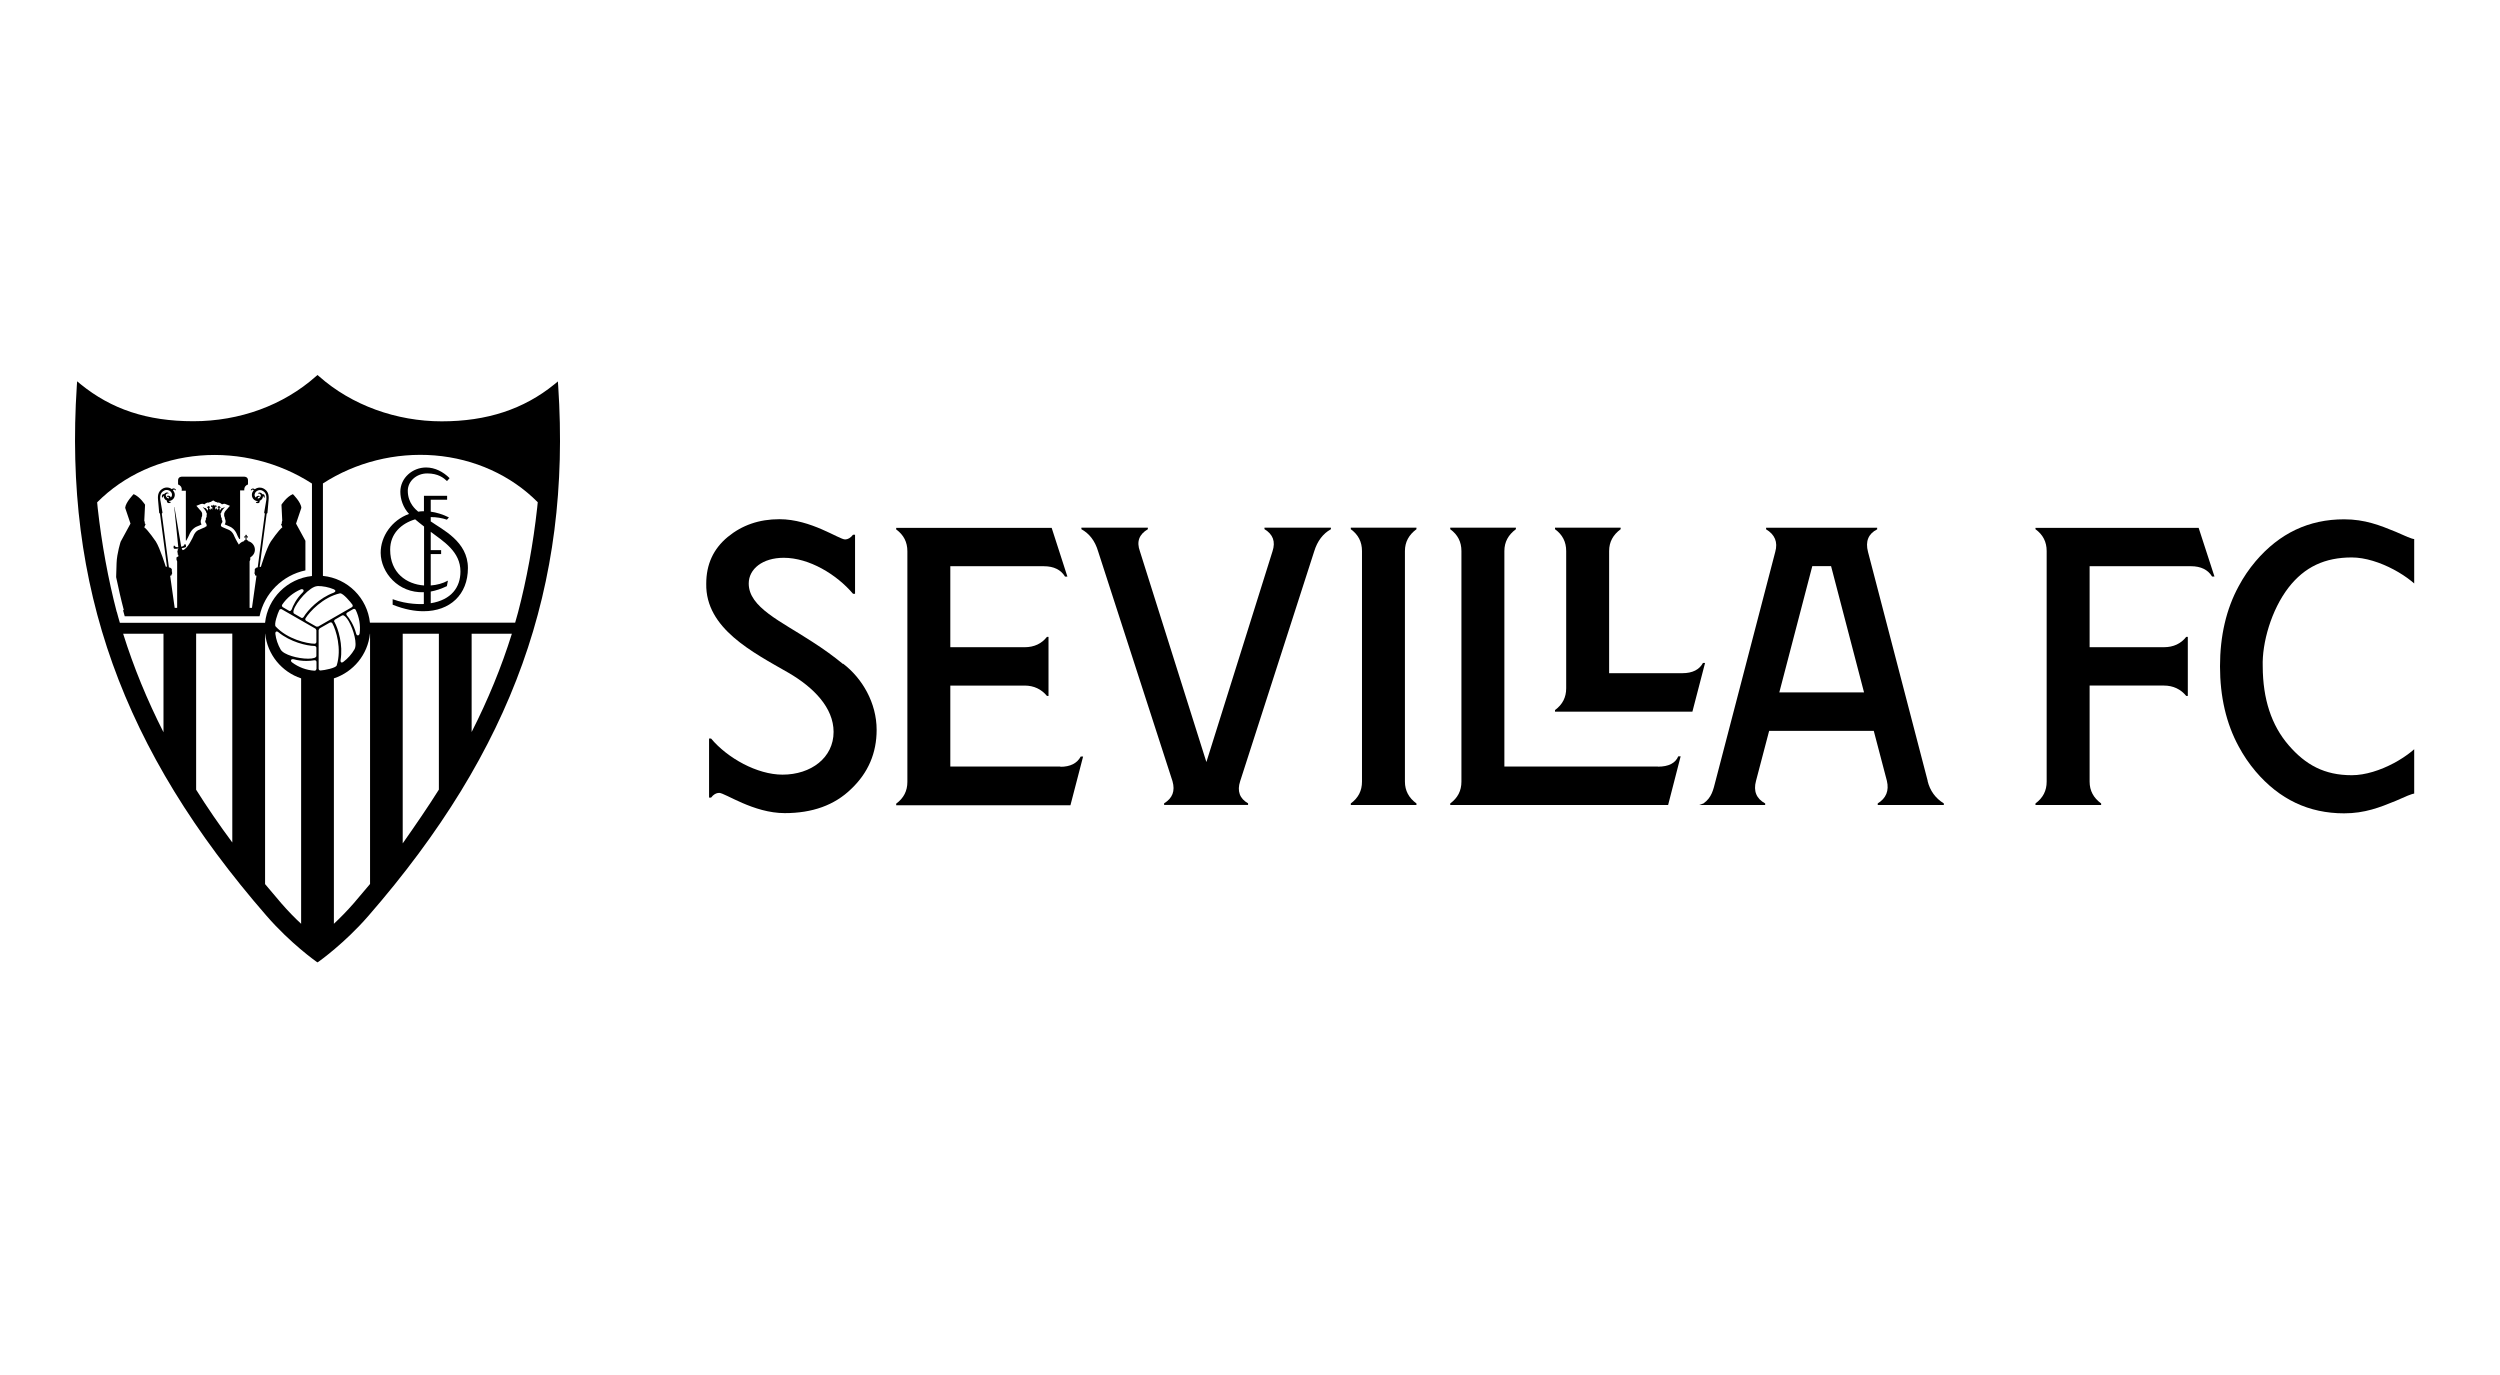 <svg  viewBox="0 0 200 110" fill="none" xmlns="http://www.w3.org/2000/svg">
<g clip-path="url(#clip0_1081_2272)">
<path d="M14.534 39.197C14.534 39.197 14.534 39.242 14.534 39.26H14.868V43.246H14.886H14.905C15.022 43.048 15.103 42.859 15.121 42.823C15.311 42.337 15.619 42.184 15.691 42.148L16.125 41.959C16.026 41.815 16.044 41.644 16.107 41.5C16.107 41.41 16.134 41.347 16.17 41.284V41.185V41.077C16.17 41.023 16.098 40.888 15.998 40.798L15.709 40.465L16.071 40.321C16.071 40.321 16.134 40.303 16.17 40.303C16.197 40.303 16.252 40.303 16.351 40.348C16.405 40.294 16.478 40.249 16.55 40.222L16.64 40.196L16.695 40.214C16.74 40.178 16.803 40.16 16.866 40.151L17.056 40.033L17.246 40.151C17.309 40.151 17.363 40.178 17.418 40.214L17.472 40.196L17.562 40.222C17.635 40.249 17.698 40.285 17.761 40.348C17.816 40.321 17.879 40.303 17.942 40.303C17.978 40.303 18.005 40.303 18.032 40.321L18.394 40.465L18.105 40.798C18.005 40.888 17.942 41.023 17.933 41.077V41.185V41.284C17.969 41.338 17.987 41.41 17.996 41.5C18.005 41.518 18.014 41.545 18.023 41.572C18.069 41.707 18.051 41.842 17.978 41.95L18.412 42.139C18.494 42.175 18.801 42.328 18.982 42.814C18.991 42.841 19.054 42.976 19.144 43.129C19.163 43.12 19.181 43.102 19.208 43.093V42.58V39.233H19.542C19.542 39.233 19.542 39.197 19.542 39.17C19.542 38.936 19.687 38.81 19.84 38.756V38.432C19.84 38.162 19.614 38.135 19.542 38.135H14.543C14.489 38.135 14.245 38.153 14.245 38.432V38.756C14.398 38.81 14.543 38.936 14.543 39.17" fill="black"/>
<path d="M9.842 48.817C9.887 48.978 9.933 49.141 9.978 49.303H20.763C21.142 47.467 22.598 46.018 24.433 45.631V43.264L23.683 41.888L24.108 40.628C24.081 40.169 23.43 39.53 23.43 39.53C22.914 39.746 22.517 40.376 22.517 40.376L22.58 41.663C22.535 41.717 22.544 41.897 22.544 41.897C22.489 41.897 22.489 41.951 22.489 41.951L22.589 42.184C22.291 42.401 21.667 43.318 21.667 43.318C21.314 43.858 20.871 45.352 20.871 45.352H20.772L21.332 41.096C21.359 41.078 21.387 41.06 21.396 41.033L21.486 40.016C21.54 39.521 21.405 39.233 21.043 39.062C20.962 39.026 20.871 39.008 20.781 39.008C20.709 39.008 20.636 39.017 20.564 39.044C20.501 39.071 20.437 39.098 20.383 39.143C20.347 39.107 20.293 39.08 20.238 39.08C20.184 39.08 20.13 39.098 20.094 39.143C20.076 39.161 20.067 39.179 20.067 39.197C20.067 39.215 20.067 39.242 20.094 39.251C20.193 39.098 20.293 39.206 20.302 39.224C20.302 39.224 20.266 39.26 20.266 39.269C20.238 39.305 20.22 39.341 20.202 39.368C20.139 39.485 20.139 39.629 20.175 39.755C20.22 39.881 20.311 39.989 20.428 40.043C20.483 40.07 20.546 40.088 20.618 40.088C20.618 40.088 20.618 40.106 20.618 40.115C20.618 40.133 20.591 40.151 20.564 40.142H20.546C20.51 40.142 20.474 40.169 20.465 40.205C20.6 40.304 20.745 40.25 20.772 40.16C20.772 40.124 20.772 40.097 20.772 40.061C20.871 40.025 20.953 39.953 20.998 39.854C21.025 39.809 21.034 39.755 21.034 39.701C21.034 39.701 21.043 39.701 21.052 39.701C21.079 39.701 21.088 39.701 21.088 39.728C21.088 39.773 21.124 39.818 21.17 39.818C21.197 39.683 21.161 39.539 21.052 39.539C21.034 39.539 21.016 39.539 20.998 39.539C20.962 39.467 20.745 39.314 20.618 39.485C20.618 39.485 20.718 39.467 20.781 39.503C20.916 39.593 20.862 39.683 20.826 39.755C20.79 39.836 20.709 39.881 20.618 39.881C20.618 39.881 20.618 39.863 20.618 39.854C20.618 39.836 20.636 39.692 20.763 39.764C20.763 39.746 20.763 39.719 20.763 39.701C20.754 39.683 20.736 39.665 20.718 39.665C20.7 39.665 20.681 39.665 20.663 39.665C20.573 39.665 20.492 39.728 20.465 39.809C20.428 39.773 20.401 39.728 20.383 39.683C20.356 39.602 20.365 39.521 20.401 39.449C20.446 39.35 20.537 39.278 20.645 39.233C20.7 39.215 20.745 39.206 20.799 39.206C20.862 39.206 20.916 39.215 20.971 39.242C21.251 39.377 21.341 39.593 21.305 39.998L21.133 41.006C21.133 41.006 21.161 41.078 21.188 41.096L20.618 45.388C20.501 45.397 20.446 45.46 20.446 45.46C20.311 45.595 20.401 45.685 20.401 45.685L20.356 45.748L20.374 45.793C20.32 45.874 20.401 45.937 20.401 45.937C20.374 46.081 20.519 46.054 20.519 46.054L20.157 48.628H19.967V44.911L20.021 44.776V44.596C20.238 44.47 20.392 44.245 20.392 43.975C20.392 43.642 20.157 43.363 19.85 43.291V43.228H19.759V43.192H19.723V42.976L19.832 43.012V42.904L19.732 42.913L19.75 42.788H19.624L19.642 42.913H19.533V43.012L19.642 42.976V43.192H19.615V43.228H19.524V43.291C19.524 43.291 19.443 43.318 19.398 43.336C19.28 43.39 19.181 43.471 19.108 43.57C18.91 43.264 18.756 42.922 18.756 42.922C18.593 42.49 18.331 42.401 18.331 42.401L17.789 42.167L17.716 42.122C17.599 42.023 17.752 41.825 17.752 41.825C17.852 41.717 17.743 41.582 17.743 41.582C17.761 41.384 17.671 41.366 17.671 41.366C17.707 41.303 17.653 41.186 17.653 41.186V41.042H17.689C17.716 40.835 17.987 40.583 17.987 40.583C17.942 40.565 17.789 40.664 17.789 40.664C17.789 40.556 17.626 40.763 17.653 40.772L17.581 40.862C17.581 40.799 17.581 40.754 17.563 40.718C17.544 40.691 17.563 40.646 17.563 40.646C17.553 40.556 17.653 40.646 17.653 40.646C17.653 40.529 17.517 40.484 17.517 40.484C17.373 40.529 17.418 40.61 17.418 40.61C17.454 40.556 17.499 40.664 17.463 40.7L17.364 40.799C17.373 40.736 17.328 40.664 17.328 40.664C17.255 40.691 17.219 40.781 17.219 40.781V40.565C17.219 40.484 17.309 40.583 17.309 40.583C17.382 40.34 17.165 40.457 17.165 40.457L17.102 40.367L17.038 40.457C17.038 40.457 16.821 40.34 16.894 40.583C16.894 40.583 16.975 40.484 16.984 40.565V40.781C16.984 40.781 16.948 40.691 16.875 40.664C16.875 40.664 16.83 40.727 16.839 40.799L16.74 40.7C16.74 40.7 16.74 40.565 16.785 40.61C16.785 40.61 16.83 40.529 16.686 40.484C16.686 40.484 16.559 40.529 16.55 40.646C16.55 40.646 16.649 40.565 16.64 40.646C16.64 40.646 16.659 40.682 16.64 40.718C16.622 40.745 16.622 40.799 16.622 40.862L16.55 40.772C16.55 40.772 16.414 40.556 16.414 40.664C16.414 40.664 16.261 40.565 16.216 40.583C16.216 40.583 16.496 40.835 16.514 41.042H16.541V41.186C16.541 41.186 16.505 41.303 16.541 41.366C16.541 41.366 16.451 41.384 16.469 41.582C16.469 41.582 16.36 41.726 16.46 41.825C16.46 41.825 16.604 42.032 16.496 42.122C16.496 42.122 16.424 42.122 16.424 42.167L15.881 42.401C15.881 42.401 15.619 42.49 15.456 42.922C15.456 42.922 14.995 43.966 14.606 44.011L14.534 43.858H14.525C14.643 43.84 14.688 43.822 14.805 43.795C14.968 43.759 14.832 43.534 14.832 43.534H14.778L14.751 43.552C14.751 43.669 14.606 43.714 14.498 43.741L13.956 40.565H13.937L14.263 43.777C14.154 43.777 14.001 43.777 13.983 43.66H13.901C13.901 43.66 13.829 43.921 13.992 43.903C14.118 43.903 14.163 43.903 14.272 43.876V43.894C14.272 43.894 14.172 43.993 14.218 44.074C14.218 44.074 14.181 44.11 14.181 44.155C14.181 44.2 14.218 44.209 14.218 44.209C14.218 44.209 14.236 44.254 14.218 44.281C14.209 44.308 14.191 44.362 14.254 44.38C14.254 44.38 14.281 44.434 14.263 44.443C14.263 44.443 14.263 44.47 14.281 44.497L14.118 44.596V44.776L14.172 44.911V48.628H13.974L13.612 46.054C13.612 46.054 13.757 46.081 13.729 45.937C13.729 45.937 13.811 45.874 13.757 45.793L13.775 45.748L13.729 45.685C13.729 45.685 13.811 45.586 13.684 45.46C13.684 45.46 13.63 45.406 13.512 45.388L12.943 41.087C12.943 41.087 13.006 41.033 12.997 40.997L12.825 39.989C12.78 39.593 12.88 39.368 13.16 39.233C13.214 39.206 13.268 39.197 13.332 39.197C13.386 39.197 13.431 39.206 13.485 39.224C13.594 39.26 13.684 39.341 13.729 39.44C13.766 39.512 13.766 39.593 13.748 39.674C13.729 39.719 13.702 39.764 13.666 39.8C13.639 39.71 13.558 39.656 13.467 39.656C13.449 39.656 13.431 39.656 13.413 39.656C13.395 39.656 13.377 39.674 13.368 39.692C13.359 39.71 13.35 39.728 13.368 39.755C13.495 39.683 13.512 39.818 13.512 39.845C13.512 39.854 13.512 39.863 13.512 39.872C13.422 39.872 13.341 39.827 13.305 39.746C13.268 39.665 13.205 39.575 13.35 39.494C13.413 39.458 13.512 39.476 13.512 39.476C13.386 39.305 13.169 39.458 13.133 39.53C13.115 39.53 13.097 39.53 13.079 39.53C12.97 39.53 12.934 39.674 12.961 39.809C13.006 39.809 13.043 39.764 13.043 39.719C13.043 39.692 13.06 39.692 13.079 39.692C13.079 39.692 13.088 39.692 13.097 39.692C13.097 39.746 13.106 39.8 13.133 39.845C13.178 39.944 13.259 40.016 13.359 40.052C13.35 40.088 13.35 40.115 13.359 40.151C13.386 40.241 13.531 40.295 13.666 40.196C13.657 40.16 13.621 40.133 13.585 40.133H13.567C13.549 40.133 13.522 40.133 13.512 40.106C13.512 40.097 13.512 40.088 13.512 40.079C13.576 40.079 13.639 40.061 13.702 40.034C13.82 39.971 13.919 39.872 13.956 39.746C14.001 39.62 13.992 39.485 13.928 39.359C13.91 39.323 13.892 39.296 13.865 39.26C13.865 39.26 13.829 39.224 13.829 39.215C13.847 39.197 13.937 39.089 14.037 39.242C14.055 39.224 14.064 39.206 14.064 39.188C14.064 39.17 14.064 39.143 14.037 39.134C14.001 39.098 13.947 39.071 13.892 39.071C13.838 39.071 13.784 39.089 13.748 39.134C13.693 39.089 13.63 39.062 13.567 39.035C13.495 39.008 13.422 38.999 13.35 38.999C13.259 38.999 13.169 39.017 13.088 39.053C12.726 39.233 12.59 39.512 12.645 40.007L12.735 41.024C12.735 41.024 12.771 41.078 12.798 41.096L13.359 45.334H13.259C13.259 45.334 12.807 43.858 12.464 43.318C12.464 43.318 11.84 42.401 11.542 42.184L11.641 41.951C11.641 41.951 11.641 41.888 11.587 41.897C11.587 41.897 11.587 41.717 11.542 41.663L11.605 40.376C11.605 40.376 11.207 39.746 10.692 39.53C10.692 39.53 10.05 40.178 10.014 40.628L10.439 41.888L9.652 43.336C9.652 43.336 9.354 44.263 9.327 45.037L9.291 46.171C9.481 47.071 9.68 47.962 9.906 48.808" fill="black"/>
<path d="M34.459 48.268V47.323C34.865 47.251 35.299 47.107 35.751 46.891L35.833 46.45C35.426 46.675 34.947 46.801 34.459 46.837V44.326H35.29V44.011H34.459V42.545C35.489 43.319 36.836 44.129 36.836 45.721C36.836 46.981 36.113 47.989 34.459 48.259M33.916 46.837C32.533 46.738 31.213 45.847 31.213 43.975C31.213 42.68 32.108 41.879 33.211 41.546C33.41 41.717 33.645 41.906 33.925 42.122V46.837H33.916ZM34.459 41.699V41.366C34.91 41.366 35.353 41.438 35.751 41.573L35.914 41.393C35.408 41.141 34.919 40.997 34.459 40.934V39.98H35.769V39.665H33.916V40.898C33.762 40.898 33.609 40.907 33.455 40.934C33.265 40.763 32.623 40.259 32.623 39.26C32.623 38.513 33.301 37.874 34.178 37.874C35.055 37.874 35.498 38.234 35.76 38.486L35.968 38.252C35.462 37.748 34.802 37.398 34.088 37.398C33.003 37.398 32.027 38.234 32.027 39.341C32.027 39.917 32.244 40.61 32.723 41.114C31.349 41.609 30.445 42.905 30.454 44.236C30.472 45.802 31.855 47.458 33.907 47.377V48.322C33.717 48.331 32.596 48.376 31.412 47.935V48.376C32.406 48.772 33.202 48.898 33.88 48.898C35.995 48.898 37.433 47.575 37.433 45.442C37.433 43.31 35.39 42.374 34.44 41.699" fill="black"/>
<path d="M42.974 40.627C42.658 43.498 42.134 46.36 41.447 48.978C41.374 49.257 41.293 49.536 41.212 49.815H29.595C29.387 47.844 27.814 46.27 25.834 46.072V38.675C28.465 36.974 31.638 36.182 34.775 36.434C37.948 36.695 40.877 38.018 43.02 40.178C43.011 40.331 42.993 40.474 42.974 40.627ZM37.731 58.562V50.697H40.95C40.118 53.37 39.042 55.979 37.731 58.562ZM35.11 63.169C34.224 64.582 33.256 65.986 32.217 67.47V50.697H35.11V63.169ZM29.604 70.719C29.179 71.232 28.736 71.745 28.293 72.267C27.76 72.879 27.218 73.427 26.711 73.904V54.269C28.266 53.757 29.423 52.371 29.595 50.697H29.604V70.719ZM25.635 53.639C25.554 53.639 25.491 53.577 25.491 53.495V50.4C25.491 50.4 25.545 50.292 25.563 50.274L26.386 49.806C26.386 49.806 26.431 49.788 26.458 49.788C26.512 49.788 26.567 49.815 26.585 49.86C26.883 50.391 27.353 51.912 26.937 53.234C26.874 53.441 25.952 53.621 25.645 53.639H25.635ZM27.742 49.221C27.742 49.221 27.697 49.14 27.706 49.104C27.706 49.068 27.742 49.032 27.778 49.005L28.257 48.726C28.257 48.726 28.302 48.708 28.329 48.708C28.384 48.708 28.438 48.744 28.456 48.789C28.736 49.374 28.854 50.022 28.772 50.67C28.754 50.778 28.691 50.832 28.637 50.832C28.582 50.832 28.519 50.796 28.492 50.688C28.302 49.968 27.941 49.455 27.742 49.221ZM26.747 49.761C26.711 49.698 26.738 49.599 26.802 49.563L27.362 49.239C27.362 49.239 27.398 49.221 27.425 49.221C27.552 49.221 27.715 49.392 27.895 49.689C28.302 50.4 28.601 51.534 28.357 51.948C28.131 52.335 27.832 52.677 27.471 52.947C27.425 52.983 27.38 53.001 27.344 53.001C27.317 53.001 27.29 52.992 27.272 52.965C27.245 52.929 27.235 52.875 27.245 52.812C27.453 51.588 27.064 50.31 26.756 49.752M25.382 50.13C25.382 50.13 25.319 50.13 25.31 50.13L24.487 49.662C24.487 49.662 24.433 49.608 24.424 49.572C24.415 49.536 24.424 49.491 24.442 49.464C24.759 48.942 25.843 47.772 27.199 47.466C27.199 47.466 27.208 47.466 27.218 47.466C27.462 47.466 28.049 48.168 28.194 48.375C28.221 48.411 28.221 48.447 28.212 48.492C28.212 48.528 28.176 48.564 28.14 48.582L25.446 50.13C25.446 50.13 25.419 50.13 25.373 50.13M25.31 51.354C25.31 51.435 25.247 51.498 25.165 51.498C24.56 51.489 22.996 51.138 22.055 50.121C21.902 49.959 22.209 49.077 22.345 48.807C22.372 48.753 22.417 48.726 22.471 48.726C22.498 48.726 22.526 48.726 22.544 48.744L25.238 50.292C25.238 50.292 25.31 50.391 25.31 50.418V51.363V51.354ZM25.31 52.47C25.31 52.614 25.066 52.695 24.65 52.695C23.827 52.695 22.688 52.38 22.453 51.966C22.227 51.57 22.083 51.147 22.028 50.706C22.028 50.643 22.028 50.589 22.064 50.553C22.083 50.535 22.11 50.517 22.137 50.517C22.173 50.517 22.227 50.535 22.263 50.571C23.231 51.363 24.532 51.669 25.165 51.678C25.238 51.678 25.31 51.75 25.31 51.822V52.461V52.47ZM25.31 53.514C25.31 53.594 25.247 53.657 25.165 53.657H25.156C24.505 53.612 23.882 53.379 23.366 52.992C23.294 52.938 23.267 52.875 23.285 52.812C23.303 52.758 23.357 52.731 23.421 52.731C23.439 52.731 23.466 52.731 23.493 52.74C23.818 52.83 24.162 52.875 24.514 52.875C24.731 52.875 24.948 52.857 25.147 52.821C25.156 52.821 25.165 52.821 25.183 52.821C25.265 52.821 25.319 52.875 25.319 52.965V53.523L25.31 53.514ZM24.09 73.904C23.583 73.436 23.041 72.879 22.508 72.267C22.064 71.754 21.631 71.241 21.206 70.728V50.697H21.215C21.387 52.371 22.544 53.757 24.09 54.269V73.904ZM18.584 67.398C17.544 65.995 16.577 64.591 15.691 63.178V50.688H18.584V67.389V67.398ZM13.079 58.58C11.768 55.997 10.692 53.379 9.851 50.697H13.079V58.58ZM9.336 48.951C8.658 46.351 8.134 43.507 7.817 40.654C7.799 40.501 7.781 40.34 7.772 40.187C9.915 38.027 12.844 36.704 16.017 36.443C19.154 36.191 22.327 36.983 24.957 38.684V46.081C22.987 46.288 21.414 47.853 21.206 49.824H9.589C9.508 49.536 9.417 49.239 9.345 48.951M23.312 48.78C23.294 48.843 23.24 48.879 23.186 48.879C23.158 48.879 23.131 48.879 23.104 48.852L22.625 48.573C22.625 48.573 22.562 48.519 22.553 48.483C22.553 48.447 22.553 48.402 22.58 48.366C22.951 47.826 23.457 47.412 24.062 47.151C24.099 47.133 24.126 47.133 24.153 47.133C24.207 47.133 24.261 47.16 24.279 47.205C24.306 47.259 24.279 47.331 24.225 47.385C23.692 47.907 23.43 48.474 23.33 48.771M25.391 46.882C25.843 46.882 26.286 46.971 26.702 47.142C26.784 47.178 26.829 47.223 26.829 47.277C26.829 47.331 26.784 47.376 26.702 47.412C25.527 47.844 24.614 48.816 24.288 49.365C24.261 49.41 24.216 49.437 24.162 49.437C24.135 49.437 24.117 49.437 24.099 49.419L23.538 49.095C23.466 49.059 23.457 48.96 23.493 48.816C23.665 48.195 24.795 46.891 25.4 46.891M44.656 30.873L44.629 30.513L44.349 30.747C41.899 32.736 38.952 33.707 35.336 33.707C31.72 33.707 28.131 32.421 25.527 30.108L25.4 30L25.274 30.108C22.67 32.421 19.181 33.698 15.465 33.698C11.75 33.698 8.902 32.727 6.452 30.738L6.172 30.504L6.145 30.864C5.096 46.917 9.779 60.002 21.332 73.275C23.24 75.47 25.265 76.901 25.292 76.919L25.4 76.991L25.509 76.919C25.509 76.919 27.561 75.47 29.468 73.275C41.022 59.992 45.714 46.917 44.656 30.864" fill="black"/>
<path d="M84.84 61.325H76.025V54.846H81.974C82.706 54.846 83.312 55.134 83.755 55.673H83.881V50.949H83.755C83.339 51.489 82.733 51.777 81.974 51.777H76.025V45.298H83.511C84.306 45.298 84.876 45.586 85.201 46.126H85.391L84.134 42.23H71.695V42.355C72.301 42.796 72.59 43.372 72.59 44.101V62.548C72.59 63.277 72.301 63.844 71.695 64.294V64.42H85.635L86.648 60.524H86.458C86.168 61.064 85.626 61.343 84.831 61.343" fill="black"/>
<path d="M101.166 42.337C101.835 42.751 102.061 43.318 101.799 44.11L96.511 60.964L91.195 44.11C90.906 43.318 91.132 42.751 91.828 42.337V42.211H86.512V42.337C87.145 42.688 87.597 43.255 87.85 44.11L93.799 62.494C94.025 63.286 93.799 63.853 93.129 64.267V64.393H99.846V64.267C99.177 63.889 98.951 63.286 99.214 62.494L105.135 44.11C105.388 43.282 105.84 42.688 106.473 42.337V42.211H101.157V42.337H101.166Z" fill="black"/>
<path d="M108.064 42.337C108.67 42.778 108.959 43.354 108.959 44.083V62.53C108.959 63.259 108.67 63.826 108.064 64.276V64.402H113.316V64.276C112.711 63.835 112.394 63.259 112.394 62.53V44.083C112.394 43.354 112.711 42.787 113.316 42.337V42.211H108.064V42.337Z" fill="black"/>
<path d="M132.635 61.324H120.35V44.083C120.35 43.354 120.666 42.787 121.272 42.337V42.211H116.019V42.337C116.625 42.778 116.914 43.354 116.914 44.083V62.53C116.914 63.259 116.625 63.826 116.019 64.276V64.402H133.449L134.452 60.505H134.262C134.036 61.045 133.503 61.333 132.635 61.333" fill="black"/>
<path d="M136.242 53.027C135.953 53.567 135.411 53.855 134.588 53.855H128.73V44.083C128.73 43.354 129.046 42.787 129.652 42.337V42.211H124.4V42.337C125.005 42.778 125.295 43.354 125.295 44.083V55.061C125.295 55.79 125.005 56.357 124.4 56.807V56.933H135.392L136.405 53.036H136.242V53.027Z" fill="black"/>
<path d="M142.344 55.394L144.984 45.288H146.485L149.124 55.394H142.344ZM154.214 62.467L149.441 44.154C149.215 43.3 149.477 42.697 150.173 42.346V42.22H141.287V42.346C141.983 42.76 142.245 43.363 142.019 44.154L137.246 62.467C137.056 63.196 136.947 63.798 136.278 64.275L135.935 64.401H141.214V64.275C140.518 63.898 140.256 63.295 140.482 62.467L141.531 58.471H149.902L150.951 62.467C151.14 63.259 150.887 63.861 150.218 64.275V64.401H155.507V64.275C154.838 63.861 154.395 63.259 154.205 62.467" fill="black"/>
<path d="M162.838 42.211V42.337C163.444 42.778 163.733 43.354 163.733 44.083V62.53C163.733 63.259 163.444 63.826 162.838 64.276V64.402H168.091V64.276C167.485 63.835 167.169 63.259 167.169 62.53V54.845H173.117C173.849 54.845 174.455 55.133 174.898 55.673H175.025V50.949H174.898C174.482 51.489 173.876 51.776 173.117 51.776H167.169V45.297H175.278C176.073 45.297 176.643 45.585 176.968 46.125H177.158L175.892 42.229H162.838V42.211Z" fill="black"/>
<path d="M67.437 53.117C66.705 52.514 65.873 51.912 64.987 51.345C62.474 49.698 59.898 48.591 59.898 46.683C59.898 45.514 61.01 44.623 62.7 44.623C64.734 44.623 66.931 45.955 68.242 47.502H68.404V42.778H68.242C68.052 43.03 67.826 43.156 67.609 43.156C67.13 43.156 64.87 41.536 62.357 41.536C60.729 41.536 59.364 42.013 58.216 42.958C57.068 43.912 56.499 45.145 56.499 46.701C56.435 50.283 60.223 52.181 63.089 53.828C65.096 54.998 66.687 56.618 66.687 58.553C66.687 60.613 64.888 61.972 62.601 61.972C60.567 61.972 58.189 60.64 56.887 59.084H56.725V63.808H56.887C57.077 63.556 57.303 63.43 57.529 63.43C58.008 63.43 60.268 65.05 62.782 65.05C64.978 65.05 66.759 64.42 68.097 63.115C69.462 61.819 70.131 60.235 70.131 58.391C70.131 56.231 68.983 54.269 67.455 53.099" fill="black"/>
<path d="M177.601 53.306C177.601 55.736 178.098 57.886 179.093 59.713C179.472 60.424 179.924 61.09 180.449 61.711C182.365 63.961 184.716 65.067 187.527 65.067C189.191 65.067 190.384 64.591 191.659 64.069C192.4 63.745 192.951 63.484 193.186 63.484C193.421 63.484 193.647 63.61 193.819 63.862H194.009V59.137H193.873C193.015 60.406 190.321 62.017 188.142 62.017C185.963 62.017 184.454 61.198 183.088 59.614C181.714 58.022 181.027 55.925 181.018 53.306C180.955 51.452 181.696 48.798 183.088 46.998C184.372 45.351 185.99 44.596 188.142 44.596C190.294 44.596 193.006 46.206 193.873 47.475H194.009V42.751H193.819C193.656 43.003 193.439 43.129 193.186 43.129C192.933 43.129 192.4 42.868 191.659 42.544C190.384 42.022 189.191 41.545 187.527 41.545C184.716 41.545 182.365 42.652 180.449 44.901C179.924 45.522 179.472 46.188 179.093 46.899C178.098 48.726 177.601 50.877 177.601 53.306Z" fill="black"/>
</g>
<defs>
<clipPath id="clip0_1081_2272">
<rect width="187.136" height="47" fill="white" transform="translate(6 30)"/>
</clipPath>
</defs>
</svg>
